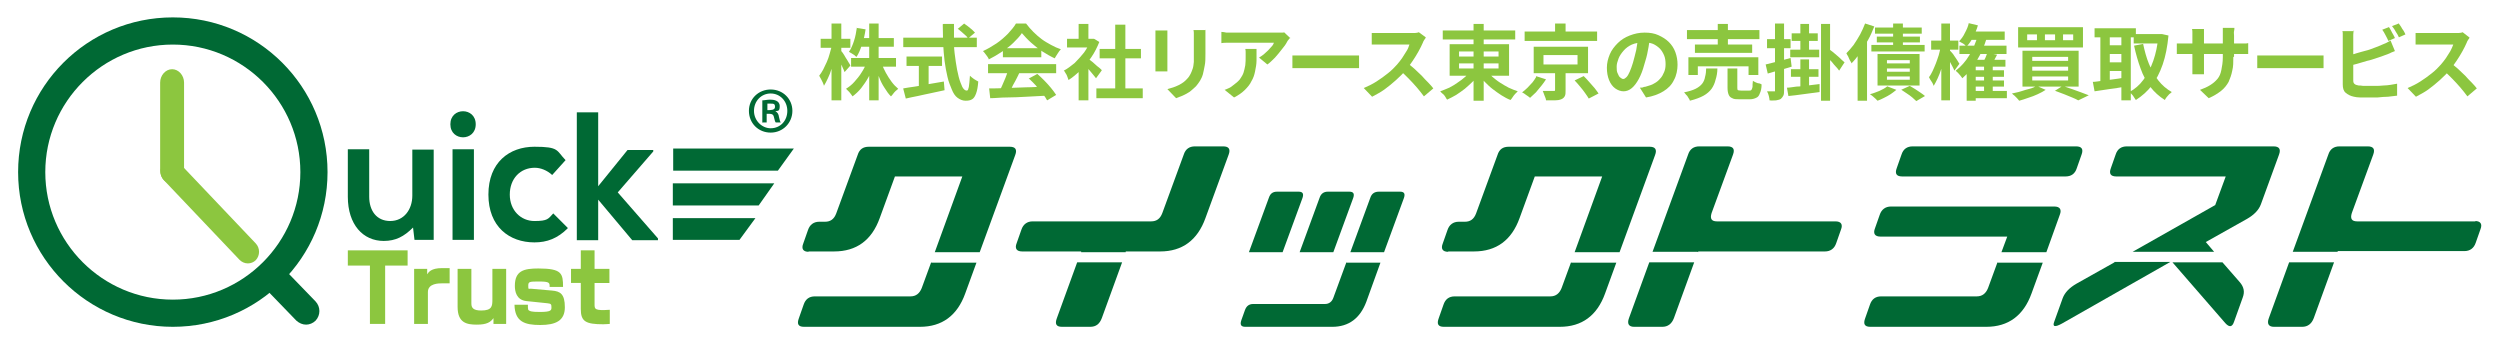 <?xml version="1.0" encoding="UTF-8"?>
<svg id="_レイヤー_1" data-name="レイヤー_1" xmlns="http://www.w3.org/2000/svg" version="1.1" viewBox="0 0 690 95">
  <!-- Generator: Adobe Illustrator 29.1.0, SVG Export Plug-In . SVG Version: 2.1.0 Build 142)  -->
  <defs>
    <style>
      .st0 {
        fill: #8cc63f;
      }

      .st1 {
        fill: #006934;
      }
    </style>
  </defs>
  <path class="st1" d="M47.7,90.2c-23.5,0-42.7-19.1-42.7-42.7S24.1,4.8,47.7,4.8s42.7,19.1,42.7,42.7-19.1,42.7-42.7,42.7ZM47.7,12.3c-19.4,0-35.2,15.8-35.2,35.2s15.8,35.2,35.2,35.2,35.2-15.8,35.2-35.2S67.1,12.3,47.7,12.3Z"/>
  <path class="st1" d="M84.5,89.6c-1,0-1.9-.4-2.7-1.1l-8.9-9.2c-1.4-1.5-1.4-3.8,0-5.3,1.5-1.4,3.8-1.4,5.3,0l8.9,9.2c1.4,1.5,1.4,3.8,0,5.3-.7.7-1.7,1.1-2.6,1.1Z"/>
  <g>
    <rect class="st0" x="46.6" y="22.8" width="1.7" height="24.2"/>
    <line class="st0" x1="47.5" y1="22.8" x2="47.5" y2="47"/>
    <path class="st0" d="M47.5,50.7c-1.8,0-3.3-1.6-3.3-3.7v-24.2c0-2,1.5-3.7,3.3-3.7s3.3,1.7,3.3,3.7v24.2c0,2-1.5,3.7-3.3,3.7Z"/>
    <path class="st0" d="M47.5,49.7c-1.4,0-2.5-1.2-2.5-2.7v-24.2c0-1.5,1.1-2.7,2.5-2.7s2.5,1.2,2.5,2.7v24.2c0,1.5-1.1,2.7-2.5,2.7Z"/>
  </g>
  <g>
    <polygon class="st0" points="67.8 70 46.9 48 48.1 46.8 69 68.9 67.8 70"/>
    <line class="st0" x1="47.5" y1="47.4" x2="68.4" y2="69.4"/>
    <path class="st0" d="M68.4,72.7c-.9,0-1.7-.4-2.3-1l-20.9-22c-1.2-1.3-1.2-3.3,0-4.6.6-.6,1.4-.9,2.2-.9s1.7.4,2.3,1l20.9,22c1.2,1.3,1.2,3.3,0,4.6-.6.6-1.4.9-2.2.9Z"/>
    <path class="st0" d="M68.4,71.8c-.6,0-1.2-.2-1.7-.7l-20.9-22c-.9-1-.9-2.5,0-3.4.9-.9,2.5-.9,3.4,0l20.9,22c.9,1,.9,2.5,0,3.4-.5.4-1.1.7-1.6.7Z"/>
  </g>
  <g>
    <path class="st1" d="M101.9,41.3v13c0,3.8,2,6.7,5.8,6.7s6.1-3.2,6.1-7v-12.7h5.9v24.9h-5.3l-.4-3.4c-2.5,2.5-4.8,3.7-8.1,3.7-5.7,0-9.9-4.5-9.9-12.2v-13.1h5.9Z"/>
    <path class="st1" d="M131.3,34.3c0,4.8-7,4.8-7,0s7-4.8,7,0ZM124.9,41.2v25h5.9v-25h-5.9Z"/>
    <path class="st1" d="M156.7,63c-2.8,2.8-5.7,3.9-9.2,3.9-6.9,0-12.7-4.3-12.7-13.2s5.8-13.2,12.7-13.2,6,1,8.6,3.7l-3.7,4.1c-1.4-1.3-3.2-2-4.8-2-4,0-6.9,3-6.9,7.4s3.1,7.3,6.8,7.3,3.8-.6,5.2-2.1l4,4Z"/>
    <path class="st1" d="M165.1,31v20.4l8.1-10h7.1v.4l-9.8,11.3,11.1,12.7v.5h-7.1l-9.4-11.2v11.2h-5.9V31h5.9Z"/>
  </g>
  <polygon class="st1" points="214.7 47.1 185.8 47.1 185.8 41 219.1 41 214.7 47.1"/>
  <polygon class="st1" points="209.4 56.7 185.7 56.7 185.7 50.6 213.7 50.6 209.4 56.7"/>
  <polygon class="st1" points="204.1 66.2 185.7 66.2 185.7 60.2 208.5 60.2 204.1 66.2"/>
  <path class="st0" d="M106.3,73.3v16.1h-4.2v-16.1h-6.1v-4.2h16.5v4.2h-6.1Z"/>
  <path class="st0" d="M117.9,74.2v1.5c.4-.6,1.1-1.7,4.1-1.7s1.8,0,2.1,0v4.2c-1.1,0-2,0-2,0-1,0-4,0-4,2.4v8.8h-3.8v-15.2h3.7Z"/>
  <path class="st0" d="M136.2,89.4v-1.6c-.8,1.1-1.8,1.8-4.6,1.8s-5.3-.5-5.3-4.9v-10.5h3.8v9.6c0,1.2.6,1.9,2.7,1.9,3,0,3.1-1.2,3.1-3v-8.5h3.8v15.2h-3.6Z"/>
  <path class="st0" d="M151.7,79.1c0-1,0-1.4-2.8-1.4s-3.1,0-3.1,1.2.1.7.9.8l5.7.5c2.2.2,3.5.9,3.5,4.6s-2.5,4.9-6.8,4.9-7-.9-7.1-5.6h3.7c0,1.3,0,1.5.5,1.7.6.3,2.1.3,2.8.3,3.2,0,3.2-.5,3.2-1.3s-.1-1-1.1-1.1l-5.8-.6c-2.8-.3-3.2-2.7-3.2-4.2,0-4.2,2.5-4.8,6.5-4.8,6.5,0,6.8,1.4,6.8,5.1h-3.7Z"/>
  <path class="st0" d="M160.3,69.1h3.8v5.1h4.1v3.9h-4.1v5.9c0,1.3,0,1.8,4.2,1.5v3.9c-.4,0-.9.1-1.8.1-4.9,0-6.2-.8-6.2-4.2v-7.2h-2.7v-3.9h2.7v-5.1Z"/>
  <g>
    <path class="st1" d="M631.8,72.4l-5.6,15.4c-.6,1.6,0,2.4,1.4,2.4h7.8c1.5,0,2.6-.8,3.2-2.4l5.6-15.4h-12.4Z"/>
    <path class="st1" d="M683.3,61.1h-32.7c-1.5,0-2-.7-1.5-2.3l5.9-16.1c.6-1.6,0-2.3-1.5-2.3h-7.8c-1.5,0-2.6.7-3.1,2.3l-9.8,26.8h12.4v-.2h35c1.5,0,2.6-.8,3.1-2.3l1.3-3.7c.6-1.5,0-2.3-1.5-2.3Z"/>
  </g>
  <g>
    <path class="st1" d="M583.9,48.7h30.4l-2.9,7.9-22.8,12.9h22.5l-2.3-2.7,11.4-6.4c1.9-1.1,3.2-2.4,3.8-4l5-13.7c.6-1.6,0-2.3-1.5-2.3h-40.5c-1.5,0-2.6.7-3.1,2.3l-1.3,3.7c-.6,1.6,0,2.3,1.5,2.3Z"/>
    <path class="st1" d="M583.6,72.4l-10.5,5.9c-1.9,1.1-3.2,2.4-3.8,4l-2.3,6.4c-.6,1.5.1,1.7,2.1.6l29.9-17h-15.4Z"/>
    <path class="st1" d="M613.5,72.4h-13.9l14.6,16.8c1.1,1.2,1.9,1.1,2.4-.4l2.4-6.7c.6-1.6.3-2.9-.8-4.2l-4.8-5.5Z"/>
  </g>
  <g>
    <path class="st1" d="M551.3,72.4l-2.6,7.1c-.6,1.5-1.6,2.3-3.1,2.3h-26.4c-1.6,0-2.6.8-3.1,2.3l-1.3,3.7c-.6,1.6-.2,2.4,1.4,2.4h32c6.1,0,10.3-3.1,12.5-9.2l3.1-8.5h-12.4Z"/>
    <path class="st1" d="M525,48.7h45.1c1.5,0,2.6-.7,3.1-2.3l1.3-3.7c.6-1.6,0-2.3-1.5-2.3h-45.1c-1.5,0-2.6.7-3.1,2.3l-1.3,3.7c-.6,1.6,0,2.3,1.5,2.3Z"/>
    <path class="st1" d="M519,65.3h35l-1.6,4.3h12.4l3.7-10.3c.6-1.5,0-2.3-1.5-2.3h-45.1c-1.5,0-2.6.8-3.1,2.3l-1.3,3.7c-.6,1.5,0,2.3,1.5,2.3Z"/>
  </g>
  <g>
    <path class="st1" d="M468.7,69.6v-.2h35c1.5,0,2.6-.8,3.1-2.3l1.3-3.7c.6-1.5,0-2.3-1.5-2.3h-32.7c-1.5,0-2-.7-1.5-2.3l5.9-16.1c.6-1.6,0-2.3-1.5-2.3h-7.8c-1.5,0-2.6.7-3.1,2.3l-9.8,26.8h12.4Z"/>
    <path class="st1" d="M455.2,72.4l-5.6,15.4c-.6,1.6,0,2.4,1.4,2.4h7.8c1.5,0,2.6-.8,3.2-2.4l5.6-15.4h-12.4Z"/>
  </g>
  <g>
    <path class="st1" d="M399.7,69.4h7.1c6.2,0,10.4-3.1,12.6-9.2l4.2-11.5h18.6l-7.6,20.9h12.4l9.8-26.8c.6-1.6,0-2.3-1.5-2.3h-38.9c-1.6,0-2.6.7-3.1,2.3l-5.9,16.1c-.6,1.6-1.6,2.3-3.1,2.3h-1.7c-1.5,0-2.6.8-3.1,2.3l-1.3,3.7c-.6,1.5,0,2.3,1.5,2.3Z"/>
    <path class="st1" d="M433.6,72.4l-2.6,7.1c-.6,1.5-1.6,2.3-3.1,2.3h-26.4c-1.6,0-2.6.8-3.1,2.3l-1.3,3.7c-.6,1.6-.2,2.4,1.4,2.4h32c6.1,0,10.3-3.1,12.5-9.2l3.1-8.5h-12.4Z"/>
  </g>
  <g>
    <path class="st1" d="M368,69.6l5.5-15c.4-1.2,0-1.7-1.1-1.7h-5.9c-1.1,0-1.9.5-2.3,1.7l-5.5,15h9.3Z"/>
    <path class="st1" d="M382,69.6l5.5-15c.4-1.2,0-1.7-1.1-1.7h-5.8c-1.2,0-2,.5-2.4,1.7l-5.5,15h9.3Z"/>
    <path class="st1" d="M371.6,72.4l-3.6,9.8c-.4,1.1-1.2,1.7-2.3,1.7h-19.8c-1.2,0-1.9.6-2.3,1.7l-1,2.8c-.4,1.2-.1,1.8,1.1,1.8h24c4.6,0,7.7-2.4,9.4-6.9l3.9-10.8h-9.3Z"/>
    <path class="st1" d="M354,69.6l5.5-15c.4-1.2,0-1.7-1.1-1.7h-5.9c-1.2,0-1.9.5-2.3,1.7l-5.5,15h9.3Z"/>
  </g>
  <g>
    <path class="st1" d="M282,69.4h16.4v.2c0,0,12.3,0,12.3,0v-.2h9.5c6.1,0,10.3-3.1,12.5-9.2l6.4-17.5c.6-1.6,0-2.3-1.5-2.3h-7.8c-1.5,0-2.6.7-3.1,2.3l-5.9,16.1c-.6,1.6-1.6,2.3-3.1,2.3h-32.7c-1.5,0-2.6.8-3.1,2.3l-1.3,3.7c-.6,1.5,0,2.3,1.5,2.3Z"/>
    <path class="st1" d="M297.3,72.4l-5.6,15.4c-.6,1.6-.2,2.4,1.4,2.4h7.8c1.6,0,2.6-.8,3.2-2.4l5.6-15.4h-12.4Z"/>
  </g>
  <g>
    <path class="st1" d="M257,72.4l-2.6,7.1c-.6,1.5-1.6,2.3-3.1,2.3h-26.4c-1.6,0-2.6.8-3.1,2.3l-1.3,3.7c-.6,1.6-.2,2.4,1.4,2.4h32c6.1,0,10.3-3.1,12.5-9.2l3.1-8.5h-12.4Z"/>
    <path class="st1" d="M223.1,69.4h7.1c6.2,0,10.4-3.1,12.6-9.2l4.2-11.5h18.6l-7.6,20.9h12.4l9.8-26.8c.6-1.6,0-2.3-1.5-2.3h-38.9c-1.6,0-2.6.7-3.1,2.3l-5.9,16.1c-.6,1.6-1.6,2.3-3.1,2.3h-1.6c-1.5,0-2.6.8-3.1,2.3l-1.3,3.7c-.6,1.5,0,2.3,1.5,2.3Z"/>
  </g>
  <path class="st1" d="M212.7,24.7c3.4,0,6,2.6,6,5.9s-2.6,6-6,6-6-2.6-6-6,2.7-5.9,6-5.9ZM212.7,35.4c2.7,0,4.6-2.1,4.6-4.8s-2-4.8-4.6-4.8-4.6,2.1-4.6,4.8,2.2,4.8,4.6,4.8ZM210.4,33.7v-6c.6,0,1.3-.2,2.2-.2s2.6.2,2.6,1.8-.6,1.2-1.2,1.4h0c.6.3.9.8,1,1.6.2.9.3,1.3.5,1.5h-1.4c-.2-.2-.3-.7-.5-1.5-.2-.9-.7-.9-2-.9v2.4h-1.3ZM211.8,30.4c1,0,2.1,0,2.1-.9s-.4-.9-1.3-.9-.6,0-.8,0v1.8Z"/>
  <g>
    <path class="st0" d="M229.5,12.6l1.4.6c-.2.9-.3,1.9-.6,2.9s-.5,1.9-.8,2.9-.6,1.8-1,2.6c-.4.8-.7,1.5-1.1,2.1,0-.3-.2-.5-.3-.9-.2-.3-.3-.7-.5-1-.2-.3-.3-.6-.5-.9.4-.5.7-1,1.1-1.7.3-.7.7-1.4,1-2.1s.6-1.5.8-2.3c.2-.8.4-1.5.6-2.2ZM226.5,10.7h8.2v2.5h-8.2v-2.5ZM229.5,6.5h2.7v21.2h-2.7V6.5ZM232,13.8c.1.2.3.4.6.8.3.4.5.8.8,1.3.3.5.6.9.8,1.3.3.4.4.7.5.9l-1.6,1.8c-.1-.3-.3-.8-.5-1.2-.2-.5-.4-.9-.7-1.4-.2-.5-.5-1-.7-1.4-.2-.4-.4-.8-.6-1.1l1.2-1ZM239.1,17.3l2.1.6c-.4,1.2-.9,2.3-1.5,3.4s-1.3,2.1-2,3-1.6,1.7-2.4,2.3c-.1-.2-.3-.4-.5-.7s-.4-.5-.7-.8c-.2-.2-.4-.4-.6-.6.8-.5,1.6-1.1,2.3-1.9.7-.8,1.4-1.6,2-2.6.6-.9,1.1-1.9,1.4-2.9ZM236.4,7.7l2.5.4c-.2,1.4-.5,2.8-1,4.2-.4,1.3-.9,2.5-1.5,3.4-.2-.1-.4-.3-.6-.5-.3-.2-.5-.3-.8-.5s-.5-.3-.7-.4c.6-.8,1-1.8,1.4-3s.6-2.4.8-3.7ZM234.9,16h12.4v2.4h-12.4v-2.4ZM237.2,10.5h9.5v2.4h-9.5v-2.4ZM239.9,6.5h2.6v21.2h-2.6V6.5ZM243.3,17.4c.3.9.7,1.8,1.2,2.7.5.9,1,1.7,1.6,2.5.6.8,1.2,1.4,1.8,1.9-.2.2-.4.4-.7.6-.2.2-.5.5-.7.8-.2.3-.4.5-.6.7-.6-.6-1.2-1.4-1.8-2.4-.6-.9-1.1-1.9-1.5-3-.5-1.1-.9-2.2-1.2-3.2l1.9-.6Z"/>
    <path class="st0" d="M249.3,10.4h20.3v2.6h-20.3v-2.6ZM249.3,24.4c.9-.2,2-.3,3.2-.5s2.5-.4,3.9-.7c1.4-.2,2.7-.5,4.1-.7l.2,2.4c-1.2.3-2.5.5-3.7.8-1.3.3-2.5.5-3.7.8-1.2.2-2.3.5-3.3.7l-.7-2.7ZM250.2,15.6h9.8v2.6h-9.8v-2.6ZM253.6,17.1h2.7v7.7h-2.7v-7.7ZM260.4,6.6h2.9c0,1.9,0,3.7,0,5.5,0,1.8.3,3.4.5,5,.2,1.5.5,2.9.8,4.1s.7,2.1,1,2.8c.4.7.8,1,1.2,1s.4-.3.6-1c.1-.6.2-1.7.3-3.1.3.3.7.6,1.1.9.4.3.9.5,1.2.7-.1,1.4-.3,2.5-.6,3.3s-.6,1.3-1.1,1.6-1,.4-1.8.4-1.5-.3-2.2-.8-1.2-1.3-1.6-2.3-.9-2.1-1.2-3.5c-.3-1.3-.6-2.8-.8-4.4s-.3-3.2-.4-4.9c0-1.7-.1-3.4-.1-5.2ZM264.3,8l1.8-1.5c.3.2.7.5,1.1.8.4.3.7.6,1.1.9.3.3.6.6.8.8l-1.9,1.6c-.2-.3-.4-.6-.8-.9-.3-.3-.7-.6-1-.9-.4-.3-.7-.6-1.1-.9Z"/>
    <path class="st0" d="M282,9.2c-.6.9-1.4,1.7-2.3,2.6-.9.9-2,1.7-3.2,2.5-1.2.8-2.4,1.5-3.6,2.1,0-.2-.2-.5-.4-.8-.2-.3-.4-.5-.6-.8s-.4-.5-.6-.7c1.3-.6,2.5-1.3,3.7-2.1s2.3-1.8,3.2-2.7c.9-1,1.7-1.9,2.2-2.8h2.8c.6.8,1.3,1.6,2,2.3s1.5,1.4,2.3,2,1.7,1.1,2.6,1.6c.9.5,1.8.9,2.7,1.2-.3.3-.6.7-.9,1.2-.3.5-.6.9-.8,1.3-1.1-.5-2.3-1.2-3.4-1.9-1.2-.8-2.2-1.6-3.2-2.5-1-.9-1.8-1.8-2.5-2.6ZM272.7,17.7h18.8v2.5h-18.8v-2.5ZM272.9,24.4c1.3,0,2.9,0,4.7-.1s3.6-.1,5.6-.2c1.9,0,3.9-.2,5.8-.2v2.5c-1.9.1-3.8.2-5.7.3s-3.7.2-5.4.2c-1.7,0-3.2.2-4.6.2l-.3-2.7ZM278.2,19.4l3.1.8c-.3.7-.7,1.4-1.1,2.2-.4.7-.8,1.4-1.1,2.1-.4.7-.7,1.3-1,1.8l-2.4-.8c.3-.6.6-1.2.9-1.9.3-.7.6-1.4.9-2.1s.5-1.4.7-2ZM276.8,13.3h10.6v2.5h-10.6v-2.5ZM283.9,21.7l2.4-1.3c.7.6,1.3,1.2,2,1.9.7.7,1.3,1.4,1.8,2s1,1.3,1.4,1.9l-2.5,1.5c-.3-.6-.7-1.2-1.3-1.9s-1.2-1.4-1.8-2.2c-.7-.7-1.3-1.4-2-2Z"/>
    <path class="st0" d="M300.9,10.7h1c0-.1,1.5.9,1.5.9-.6,1.5-1.3,2.9-2.2,4.2-.9,1.3-1.9,2.5-3,3.6-1.1,1.1-2.2,2-3.3,2.7,0-.2-.2-.5-.3-.9s-.3-.7-.5-1c-.2-.3-.3-.6-.5-.7,1-.5,2-1.3,3-2.1.9-.9,1.8-1.9,2.6-2.9.8-1.1,1.3-2.1,1.7-3.3v-.5ZM294.5,10.7h7.4v2.4h-7.4v-2.4ZM297.7,6.6h2.7v5.3h-2.7v-5.3ZM297.7,18.4l2.7-3.2v12.5h-2.7v-9.3ZM300.1,16c.2.1.5.4.9.7.4.3.8.6,1.2,1,.4.4.8.7,1.2,1,.3.3.6.5.7.7l-1.6,2.2c-.2-.3-.5-.6-.8-1-.3-.4-.7-.8-1-1.2s-.7-.8-1.1-1.2c-.3-.4-.6-.7-.9-.9l1.5-1.3ZM302.6,24.4h12.8v2.7h-12.8v-2.7ZM303.5,13.5h11.4v2.6h-11.4v-2.6ZM307.8,6.8h2.8v19h-2.8V6.8Z"/>
    <path class="st0" d="M322.2,8.4c0,.3,0,.5,0,.8,0,.3,0,.6,0,.9v7.6c0,.3,0,.6,0,1s0,.7,0,1h-3.3c0-.2,0-.5,0-.9,0-.4,0-.8,0-1.1v-7.6c0-.2,0-.5,0-.8s0-.6,0-.9h3.2ZM332.7,8.2c0,.3,0,.7,0,1s0,.8,0,1.2v4.5c0,1.2,0,2.3-.2,3.2s-.3,1.7-.5,2.4c-.2.7-.5,1.3-.8,1.8-.3.5-.7,1-1.1,1.5-.5.5-1.1,1-1.7,1.5-.6.4-1.3.8-2,1.1-.7.3-1.3.5-1.8.7l-2.4-2.5c1.1-.3,2.1-.6,3.1-1.1s1.7-1,2.4-1.8c.4-.4.7-.9.9-1.3.2-.4.4-.9.6-1.5s.2-1.1.3-1.8c0-.7,0-1.5,0-2.3v-4.3c0-.5,0-.9,0-1.2s0-.7-.1-1h3.4Z"/>
    <path class="st0" d="M356.1,10.4c-.1.2-.3.3-.5.6-.2.2-.3.4-.4.6-.3.6-.8,1.3-1.4,2-.6.8-1.2,1.5-1.9,2.3-.7.7-1.4,1.4-2.1,1.9l-2.3-1.9c.5-.3.9-.6,1.3-.9.4-.4.8-.7,1.2-1.1s.7-.8,1-1.1.5-.7.6-1h-11.8c-.5,0-.9,0-1.3,0-.4,0-.9,0-1.4.1v-3.1c.4,0,.9.1,1.4.2.5,0,.9,0,1.4,0h12.2c.2,0,.5,0,.8,0,.3,0,.6,0,.9,0,.3,0,.5,0,.6-.1l1.8,1.7ZM346.8,13.5c0,1.1,0,2.2,0,3.2s-.2,2-.4,3-.5,1.9-1,2.7c-.4.9-1.1,1.7-1.8,2.4-.8.8-1.8,1.5-3,2.1l-2.6-2.1c.4-.1.7-.3,1.2-.5s.8-.5,1.2-.8c.7-.5,1.3-1,1.8-1.6.4-.6.8-1.2,1-1.8.2-.7.4-1.4.5-2.1s.1-1.6.1-2.5,0-.7,0-1c0-.3,0-.7-.1-1h3.3Z"/>
    <path class="st0" d="M356.7,15.3c.3,0,.6,0,1,0,.4,0,.9,0,1.3,0,.5,0,.9,0,1.3,0h12.1c.5,0,1,0,1.5,0,.5,0,.8,0,1.2,0v3.5c-.3,0-.6,0-1.2,0-.5,0-1,0-1.5,0h-12.1c-.6,0-1.3,0-2,0-.7,0-1.2,0-1.6,0v-3.5Z"/>
    <path class="st0" d="M393.5,10.4c0,.1-.2.3-.4.6-.2.3-.3.5-.4.8-.3.7-.7,1.5-1.2,2.4-.5.9-1,1.7-1.6,2.6s-1.2,1.7-1.8,2.5c-.8.9-1.8,1.9-2.8,2.8-1,.9-2.1,1.8-3.2,2.6-1.1.8-2.3,1.4-3.4,2l-2.3-2.4c1.2-.5,2.4-1.1,3.5-1.8,1.1-.7,2.2-1.5,3.2-2.3,1-.8,1.8-1.6,2.5-2.4.5-.6,1-1.2,1.4-1.8.4-.6.8-1.3,1.2-1.9s.6-1.2.8-1.8h-7.7c-.3,0-.6,0-1,0-.3,0-.7,0-1,0-.3,0-.5,0-.7,0v-3.2c.2,0,.5,0,.8,0,.3,0,.7,0,1,0s.6,0,.8,0h8c.5,0,1,0,1.4,0s.7-.1,1-.2l1.9,1.4ZM388.5,17.4c.6.5,1.2,1,1.9,1.6.7.6,1.3,1.3,2,1.9.6.7,1.2,1.3,1.8,1.9s1,1.1,1.4,1.6l-2.6,2.2c-.6-.8-1.2-1.6-1.9-2.4-.7-.8-1.5-1.7-2.3-2.5-.8-.8-1.6-1.6-2.4-2.3l2.1-2.1Z"/>
    <path class="st0" d="M406,19.4l2.3.9c-.5.8-1.1,1.5-1.8,2.2-.7.7-1.4,1.3-2.2,2-.8.6-1.6,1.2-2.4,1.7-.8.5-1.7.9-2.5,1.3-.2-.2-.3-.5-.5-.8s-.4-.6-.7-.8-.5-.5-.7-.7c.8-.3,1.6-.6,2.5-1,.8-.4,1.6-.9,2.3-1.4.8-.5,1.4-1,2.1-1.6s1.2-1.1,1.6-1.7ZM398.2,8.4h20v2.5h-20v-2.5ZM400.1,12.2h16.4v8.7h-16.4v-8.7ZM402.7,14.2v1.4h10.9v-1.4h-10.9ZM402.7,17.5v1.4h10.9v-1.4h-10.9ZM406.7,6.6h2.8v21.2h-2.8V6.6ZM410.3,19.5c.4.6,1,1.1,1.6,1.7.6.5,1.3,1.1,2.1,1.6.8.5,1.6,1,2.4,1.4.8.4,1.7.7,2.5,1-.2.2-.4.4-.7.7s-.5.6-.7.9c-.2.3-.4.6-.6.8-.8-.3-1.7-.8-2.5-1.3-.8-.5-1.6-1.1-2.4-1.7-.8-.6-1.5-1.3-2.2-2-.7-.7-1.3-1.4-1.8-2.1l2.2-.9Z"/>
    <path class="st0" d="M423.9,21l2.8.9c-.4.6-.8,1.2-1.3,1.8-.5.6-1,1.2-1.5,1.8-.5.5-1.1,1-1.6,1.5-.3-.3-.7-.5-1.1-.8-.4-.3-.8-.6-1.1-.7.5-.4,1-.8,1.5-1.3.5-.5.9-1,1.4-1.5.4-.5.7-1,1-1.5ZM420.8,8.7h20v2.6h-20v-2.6ZM423.3,12.9h15v7.3h-15v-7.3ZM429.3,19.2h2.8v5.7c0,.7,0,1.2-.2,1.6s-.5.7-1,.9c-.5.2-1.1.3-1.8.3-.7,0-1.5,0-2.4,0,0-.4-.2-.8-.4-1.3s-.3-.9-.5-1.3c.4,0,.8,0,1.2,0,.4,0,.8,0,1.1,0h.6c.2,0,.3,0,.4,0,0,0,.1-.1.1-.3v-5.6ZM426,15.2v2.6h9.4v-2.6h-9.4ZM429.2,6.5h2.9v3.5h-2.9v-3.5ZM434.6,22.2l2.5-1.2c.5.5,1,1,1.5,1.6.5.6,1,1.1,1.5,1.7s.8,1.1,1.1,1.5l-2.7,1.4c-.2-.4-.6-.9-1-1.5-.4-.6-.9-1.2-1.4-1.8s-1-1.2-1.5-1.7Z"/>
    <path class="st0" d="M455.4,10.3c-.2,1.1-.3,2.4-.6,3.7-.2,1.3-.6,2.6-1,3.9-.4,1.5-.9,2.8-1.5,3.9-.6,1.1-1.2,1.9-1.9,2.5-.7.6-1.5.9-2.3.9s-1.6-.3-2.3-.8-1.3-1.3-1.7-2.3c-.4-1-.6-2.1-.6-3.4s.3-2.5.8-3.7c.5-1.2,1.3-2.2,2.2-3.1s2-1.6,3.3-2.1c1.3-.5,2.6-.8,4.1-.8s2.7.2,3.8.7c1.1.5,2.1,1.1,2.9,1.9.8.8,1.4,1.7,1.8,2.8.4,1.1.6,2.2.6,3.5s-.3,3-1,4.2c-.6,1.3-1.6,2.3-2.9,3.1s-2.9,1.4-4.8,1.7l-1.7-2.7c.4,0,.8,0,1.1-.2.3,0,.6-.1.9-.2.7-.2,1.4-.4,2-.8.6-.3,1.2-.8,1.6-1.3.5-.5.8-1.1,1.1-1.8s.4-1.4.4-2.2-.1-1.7-.4-2.4c-.3-.7-.7-1.4-1.2-1.9s-1.2-1-1.9-1.3c-.8-.3-1.6-.4-2.6-.4s-2.3.2-3.2.6c-.9.4-1.7,1-2.3,1.7-.6.7-1.1,1.4-1.4,2.2-.3.8-.5,1.5-.5,2.2s0,1.4.3,1.9c.2.5.4.9.7,1.1.3.2.5.4.8.4s.6-.2.9-.5.6-.8.9-1.5c.3-.7.6-1.5.9-2.5.3-1.1.6-2.2.9-3.5.2-1.2.4-2.4.5-3.6h3.1Z"/>
    <path class="st0" d="M471.2,18.9h2.8c0,1.1-.2,2.2-.5,3.1-.2.9-.6,1.8-1.1,2.5-.5.7-1.3,1.4-2.2,1.9s-2.2,1-3.8,1.4c0-.2-.2-.5-.4-.8s-.3-.6-.6-.8c-.2-.3-.4-.5-.6-.7,1.4-.3,2.4-.6,3.2-1,.8-.4,1.4-.9,1.8-1.4s.7-1.2.8-1.9c.2-.7.3-1.5.3-2.3ZM465.6,8.3h20v2.5h-20v-2.5ZM465.9,15.8h19.4v4.9h-2.7v-2.4h-14v2.4h-2.6v-4.9ZM467.8,12.3h15.8v2.3h-15.8v-2.3ZM474.1,6.6h2.8v7h-2.8v-7ZM476.8,18.9h2.7v5.3c0,.3,0,.6.2.7.1,0,.4.1.8.1h2.3c.3,0,.4,0,.6-.2.1-.1.2-.4.3-.8,0-.4,0-1,.1-1.7.2.1.4.3.7.4s.6.3.9.3c.3,0,.6.2.8.3,0,1.1-.2,1.9-.5,2.5-.2.6-.5,1-1,1.2-.4.2-1,.4-1.7.4h-2.9c-.9,0-1.5,0-2-.3-.5-.2-.8-.5-1-1-.2-.5-.3-1.1-.3-1.9v-5.4Z"/>
    <path class="st0" d="M487.3,17.8c.9-.2,1.9-.5,3.2-.8s2.5-.7,3.7-1l.3,2.4c-1.1.3-2.2.7-3.4,1-1.2.3-2.2.6-3.2.9l-.6-2.6ZM487.7,10.8h6.5v2.5h-6.5v-2.5ZM490,6.5h2.4v18.4c0,.6,0,1.1-.2,1.5s-.4.6-.7.9c-.3.2-.8.3-1.3.4-.5,0-1.1.1-1.8,0,0-.3-.1-.7-.2-1.2s-.3-.9-.5-1.3c.4,0,.8,0,1.2,0,.4,0,.6,0,.7,0s.2,0,.3,0c0,0,0-.2,0-.3V6.5ZM493.2,24.2c.8,0,1.7-.2,2.6-.3,1,0,2-.2,3.1-.3,1.1-.1,2.2-.3,3.3-.4v2.2c-1.5.2-3,.4-4.5.6s-2.9.4-4.1.5l-.4-2.3ZM494.1,13.7h8v2.1h-8v-2.1ZM494.3,19.1h7.6v2.1h-7.6v-2.1ZM494.5,9.2h7.2v2.1h-7.2v-2.1ZM496.9,16.4h2.4v8.5h-2.4v-8.5ZM496.9,6.6h2.4v8.3h-2.4V6.6ZM502.6,6.6h2.5v21.2h-2.5V6.6ZM504.9,13.6c.2.2.5.4.9.7s.8.7,1.3,1.1c.5.4.9.8,1.2,1.1.4.3.6.6.8.7l-1.5,2.3c-.2-.3-.5-.7-.9-1.1-.4-.4-.7-.8-1.1-1.3-.4-.4-.8-.8-1.1-1.2-.4-.4-.7-.7-.9-1l1.4-1.4Z"/>
    <path class="st0" d="M514.8,6.5l2.5.8c-.5,1.2-1,2.5-1.7,3.7-.7,1.2-1.4,2.4-2.2,3.6-.8,1.1-1.6,2.1-2.4,2.9,0-.2-.2-.5-.4-.8s-.3-.7-.5-1.1c-.2-.4-.4-.6-.5-.9.7-.7,1.3-1.4,2-2.3.6-.9,1.2-1.8,1.8-2.9.5-1,1-2,1.4-3.1ZM512.7,12.9l2.6-2.6h0v17.5h-2.6v-14.8ZM520.8,23.8l2.6,1c-.5.4-1,.8-1.6,1.2s-1.2.7-1.8,1c-.6.3-1.2.6-1.8.8-.2-.2-.4-.4-.6-.6-.3-.2-.5-.5-.8-.7s-.5-.4-.7-.5c.9-.2,1.8-.6,2.6-.9.9-.4,1.6-.8,2.1-1.2ZM516.5,12.4h14.7v1.8h-14.7v-1.8ZM517.5,7.6h12.9v1.7h-12.9v-1.7ZM518,10.1h11.9v1.6h-11.9v-1.6ZM518.2,14.9h11.6v8.7h-11.6v-8.7ZM520.8,16.6v.9h6.3v-.9h-6.3ZM520.8,18.9v.9h6.3v-.9h-6.3ZM520.8,21.1v.9h6.3v-.9h-6.3ZM522.5,6.5h2.7v7.1h-2.7v-7.1ZM524.7,24.8l2.4-1.1c.5.3,1,.6,1.5.9.5.3,1,.7,1.5,1,.5.3.8.6,1.2.9l-2.4,1.4c-.3-.3-.7-.6-1.1-1-.5-.4-1-.8-1.5-1.1s-1-.7-1.5-1Z"/>
    <path class="st0" d="M535.7,12.9l1.5.5c-.2.9-.3,1.8-.6,2.8-.2,1-.5,1.9-.8,2.8-.3.9-.6,1.8-1,2.6-.4.8-.7,1.5-1.1,2.1-.1-.3-.3-.8-.6-1.2s-.5-.8-.7-1.2c.4-.5.7-1.1,1-1.7s.6-1.4.9-2.1.5-1.5.8-2.3c.2-.8.4-1.5.5-2.2ZM533,11.2h7.5v2.5h-7.5v-2.5ZM535.8,6.5h2.4v21.2h-2.4V6.5ZM538,13.7c.1.2.3.4.6.7s.6.7.9,1.2.6.8.8,1.2c.2.4.4.6.5.8l-1.4,1.9c-.1-.3-.3-.7-.5-1.1-.2-.4-.5-.9-.7-1.3-.2-.5-.5-.9-.7-1.3s-.4-.7-.6-1l1.1-1.1ZM545.9,9.7l2.5.6c-.7,2.3-1.6,4.5-2.8,6.4-1.2,2-2.5,3.6-4,4.9-.1-.2-.3-.4-.5-.7-.2-.3-.5-.5-.7-.8-.2-.2-.5-.4-.6-.6,1.4-1.1,2.7-2.5,3.7-4.2s1.9-3.6,2.4-5.7ZM543.4,6.4l2.5.6c-.3,1.1-.8,2.2-1.3,3.2s-1.1,1.9-1.8,2.6c-.2-.1-.4-.3-.6-.5-.3-.2-.5-.4-.8-.5-.3-.2-.5-.3-.7-.4.6-.6,1.2-1.4,1.6-2.3.5-.9.9-1.8,1.1-2.8ZM540.8,12.6h13v2.3h-13v-2.3ZM545.3,16.5h8.2v1.9h-8.2v9.4h-2.5v-9.7l1.5-1.6h.9ZM543.4,8.7h9.9v2.3h-9.9v-2.3ZM544.3,25.1h9.6v2h-9.6v-2ZM544.6,19.4h8.5v1.8h-8.5v-1.8ZM544.6,22.2h8.5v1.7h-8.5v-1.7ZM548.6,14.6l2.6.5c-.3.5-.5,1-.8,1.5s-.5.9-.8,1.2l-2.3-.5c.2-.4.4-.8.7-1.4.2-.5.4-1,.5-1.4ZM547.6,17.7h2.4v8.3h-2.4v-8.3Z"/>
    <path class="st0" d="M562.1,23.7l2.5,1.1c-.6.4-1.3.8-2.2,1.2-.8.4-1.7.7-2.6,1-.9.3-1.7.6-2.5.8-.2-.2-.3-.4-.6-.7-.2-.2-.5-.5-.7-.7-.3-.2-.5-.4-.7-.6.8-.2,1.6-.3,2.5-.6s1.6-.5,2.4-.7,1.4-.5,1.9-.8ZM557,7.5h17.9v5.6h-17.9v-5.6ZM558.2,14h15.5v9.9h-15.5v-9.9ZM559.5,9.5v1.6h2.7v-1.6h-2.7ZM560.9,15.7v1.1h9.9v-1.1h-9.9ZM560.9,18.4v1.1h9.9v-1.1h-9.9ZM560.9,21.1v1.1h9.9v-1.1h-9.9ZM564.4,9.5v1.6h2.8v-1.6h-2.8ZM567.1,25.1l2.2-1.4c.8.3,1.7.6,2.6.9.9.3,1.7.6,2.5.9.8.3,1.5.6,2.1.8l-2.9,1.4c-.5-.3-1-.5-1.7-.8-.7-.3-1.4-.6-2.2-.9-.8-.3-1.6-.6-2.4-.9ZM569.4,9.5v1.6h2.8v-1.6h-2.8Z"/>
    <path class="st0" d="M577.6,22.6c.8,0,1.6-.2,2.6-.3,1-.1,2-.3,3-.4s2.1-.3,3.2-.5v2.5c-1.3.3-2.8.5-4.3.7-1.5.2-2.8.4-4,.6l-.5-2.7ZM578.1,7.8h11.4v2.5h-11.4v-2.5ZM579.7,8.8h2.6v14.8h-2.6v-14.8ZM581.1,12.5h5.4v2.4h-5.4v-2.4ZM581.1,17.2h5.4v2.4h-5.4v-2.4ZM585.5,8.8h2.6v18.9h-2.6V8.8ZM595.8,9.4h.9c0,0,1.8.4,1.8.4-.3,3.1-.8,5.7-1.6,8-.8,2.3-1.8,4.2-3,5.8-1.2,1.6-2.7,2.9-4.4,4-.2-.3-.5-.7-.8-1.2-.3-.4-.7-.8-1-1,1.5-.8,2.8-1.9,3.9-3.4s2-3.2,2.7-5.2c.7-2,1.2-4.3,1.4-6.8v-.6ZM588.9,9.4h7.7v2.6h-7.7v-2.6ZM591.5,12.1c.4,1.9.9,3.8,1.6,5.5.7,1.7,1.5,3.2,2.6,4.6,1,1.3,2.3,2.4,3.7,3.2-.2.2-.4.4-.7.6-.2.3-.5.5-.7.8-.2.3-.4.5-.5.8-1.6-1-2.9-2.2-4-3.6-1.1-1.5-2-3.1-2.7-5.1-.7-1.9-1.3-4-1.8-6.3l2.6-.5Z"/>
    <path class="st0" d="M600.8,12c.2,0,.3,0,.6,0,.2,0,.5,0,.8,0,.3,0,.7,0,1,0h14.8c.6,0,1.1,0,1.5,0,.4,0,.7,0,1-.1v3c-.2,0-.6,0-1,0-.4,0-.9,0-1.5,0h-14.8c-.4,0-.7,0-1,0-.3,0-.6,0-.8,0-.2,0-.4,0-.6,0v-3.1ZM608.3,8c0,.2,0,.5,0,.8,0,.4,0,.7,0,1.2v8.1c0,.3,0,.7,0,1,0,.3,0,.6,0,.8,0,.2,0,.4,0,.6h-3.2c0-.2,0-.4,0-.6,0-.2,0-.5,0-.8s0-.6,0-1v-8.1c0-.3,0-.7,0-1s0-.7-.1-1h3.2ZM616.4,15.7c0,1.4,0,2.7-.3,3.8-.2,1.1-.6,2.2-1,3.1-.5.9-1.2,1.8-2.1,2.5-.9.7-2,1.4-3.4,2l-2.4-2.3c1.1-.4,2-.8,2.8-1.3.8-.5,1.4-1,2-1.7s.9-1.5,1.1-2.5c.2-1,.4-2.1.4-3.5v-6c0-.5,0-.9,0-1.2s0-.6,0-.9h3.2c0,.2,0,.5-.1.9s0,.8,0,1.2v5.9Z"/>
    <path class="st0" d="M623,15.3c.3,0,.6,0,1,0,.4,0,.9,0,1.3,0s.9,0,1.3,0h12.1c.5,0,1,0,1.5,0,.5,0,.8,0,1.1,0v3.5c-.3,0-.6,0-1.1,0-.5,0-1,0-1.5,0h-12.1c-.6,0-1.3,0-2,0-.7,0-1.2,0-1.6,0v-3.5Z"/>
    <path class="st0" d="M649.6,8.4c0,.3-.1.7-.1,1.2,0,.5,0,.8,0,1.2v11.4c0,.5.1.8.4,1,.2.2.6.3,1.1.4.3,0,.7,0,1.2.1.5,0,.9,0,1.4,0s1.2,0,2,0c.7,0,1.4,0,2.2-.1.7,0,1.4-.1,2.1-.2.6-.1,1.2-.2,1.7-.3v3.3c-.7.1-1.5.2-2.5.3-.9,0-1.9.1-2.9.2-1,0-1.9,0-2.7,0s-1.4,0-2.1,0-1.2-.1-1.7-.2c-1-.2-1.7-.6-2.3-1.1s-.8-1.3-.8-2.3v-12.3c0-.2,0-.4,0-.7s0-.6,0-.9c0-.3,0-.6-.1-.8h3.3ZM648.1,15.3c.7-.2,1.5-.3,2.3-.6.8-.2,1.6-.5,2.5-.7s1.6-.5,2.4-.8,1.4-.5,2-.8c.4-.2.8-.3,1.2-.5s.8-.4,1.3-.7l1.2,2.9c-.4.2-.9.3-1.4.6-.5.2-.9.4-1.3.5-.7.3-1.4.5-2.3.8-.9.3-1.7.6-2.7.8-.9.3-1.8.5-2.7.8-.9.2-1.7.5-2.5.6v-3ZM659.3,7.4c.2.3.4.6.6,1,.2.4.4.8.6,1.1.2.4.4.7.5,1l-1.8.8c-.2-.5-.5-1-.8-1.6-.3-.6-.6-1.1-.9-1.5l1.8-.7ZM662,6.4c.2.3.4.6.7,1,.2.4.4.7.7,1.1.2.4.4.7.5,1l-1.8.8c-.2-.5-.5-1-.9-1.6-.3-.6-.7-1.1-1-1.5l1.8-.7Z"/>
    <path class="st0" d="M681.6,10.4c0,.1-.2.3-.4.6-.2.3-.3.5-.4.8-.3.7-.7,1.5-1.2,2.4-.5.9-1,1.7-1.6,2.6s-1.2,1.7-1.8,2.5c-.8.9-1.8,1.9-2.8,2.8-1,.9-2.1,1.8-3.2,2.6s-2.3,1.4-3.4,2l-2.3-2.4c1.2-.5,2.4-1.1,3.5-1.8s2.2-1.5,3.2-2.3c1-.8,1.8-1.6,2.5-2.4.5-.6,1-1.2,1.4-1.8s.8-1.3,1.2-1.9c.3-.6.6-1.2.8-1.8h-7.7c-.3,0-.6,0-1,0-.3,0-.7,0-1,0-.3,0-.5,0-.7,0v-3.2c.2,0,.5,0,.8,0,.3,0,.7,0,1,0,.3,0,.6,0,.8,0h8c.5,0,1,0,1.4,0s.7-.1,1-.2l1.8,1.4ZM676.5,17.4c.6.5,1.2,1,1.9,1.6.7.6,1.3,1.3,2,1.9.6.7,1.2,1.3,1.8,1.9s1,1.1,1.4,1.6l-2.6,2.2c-.6-.8-1.2-1.6-1.9-2.4s-1.5-1.7-2.3-2.5-1.6-1.6-2.4-2.3l2.1-2.1Z"/>
  </g>
</svg>